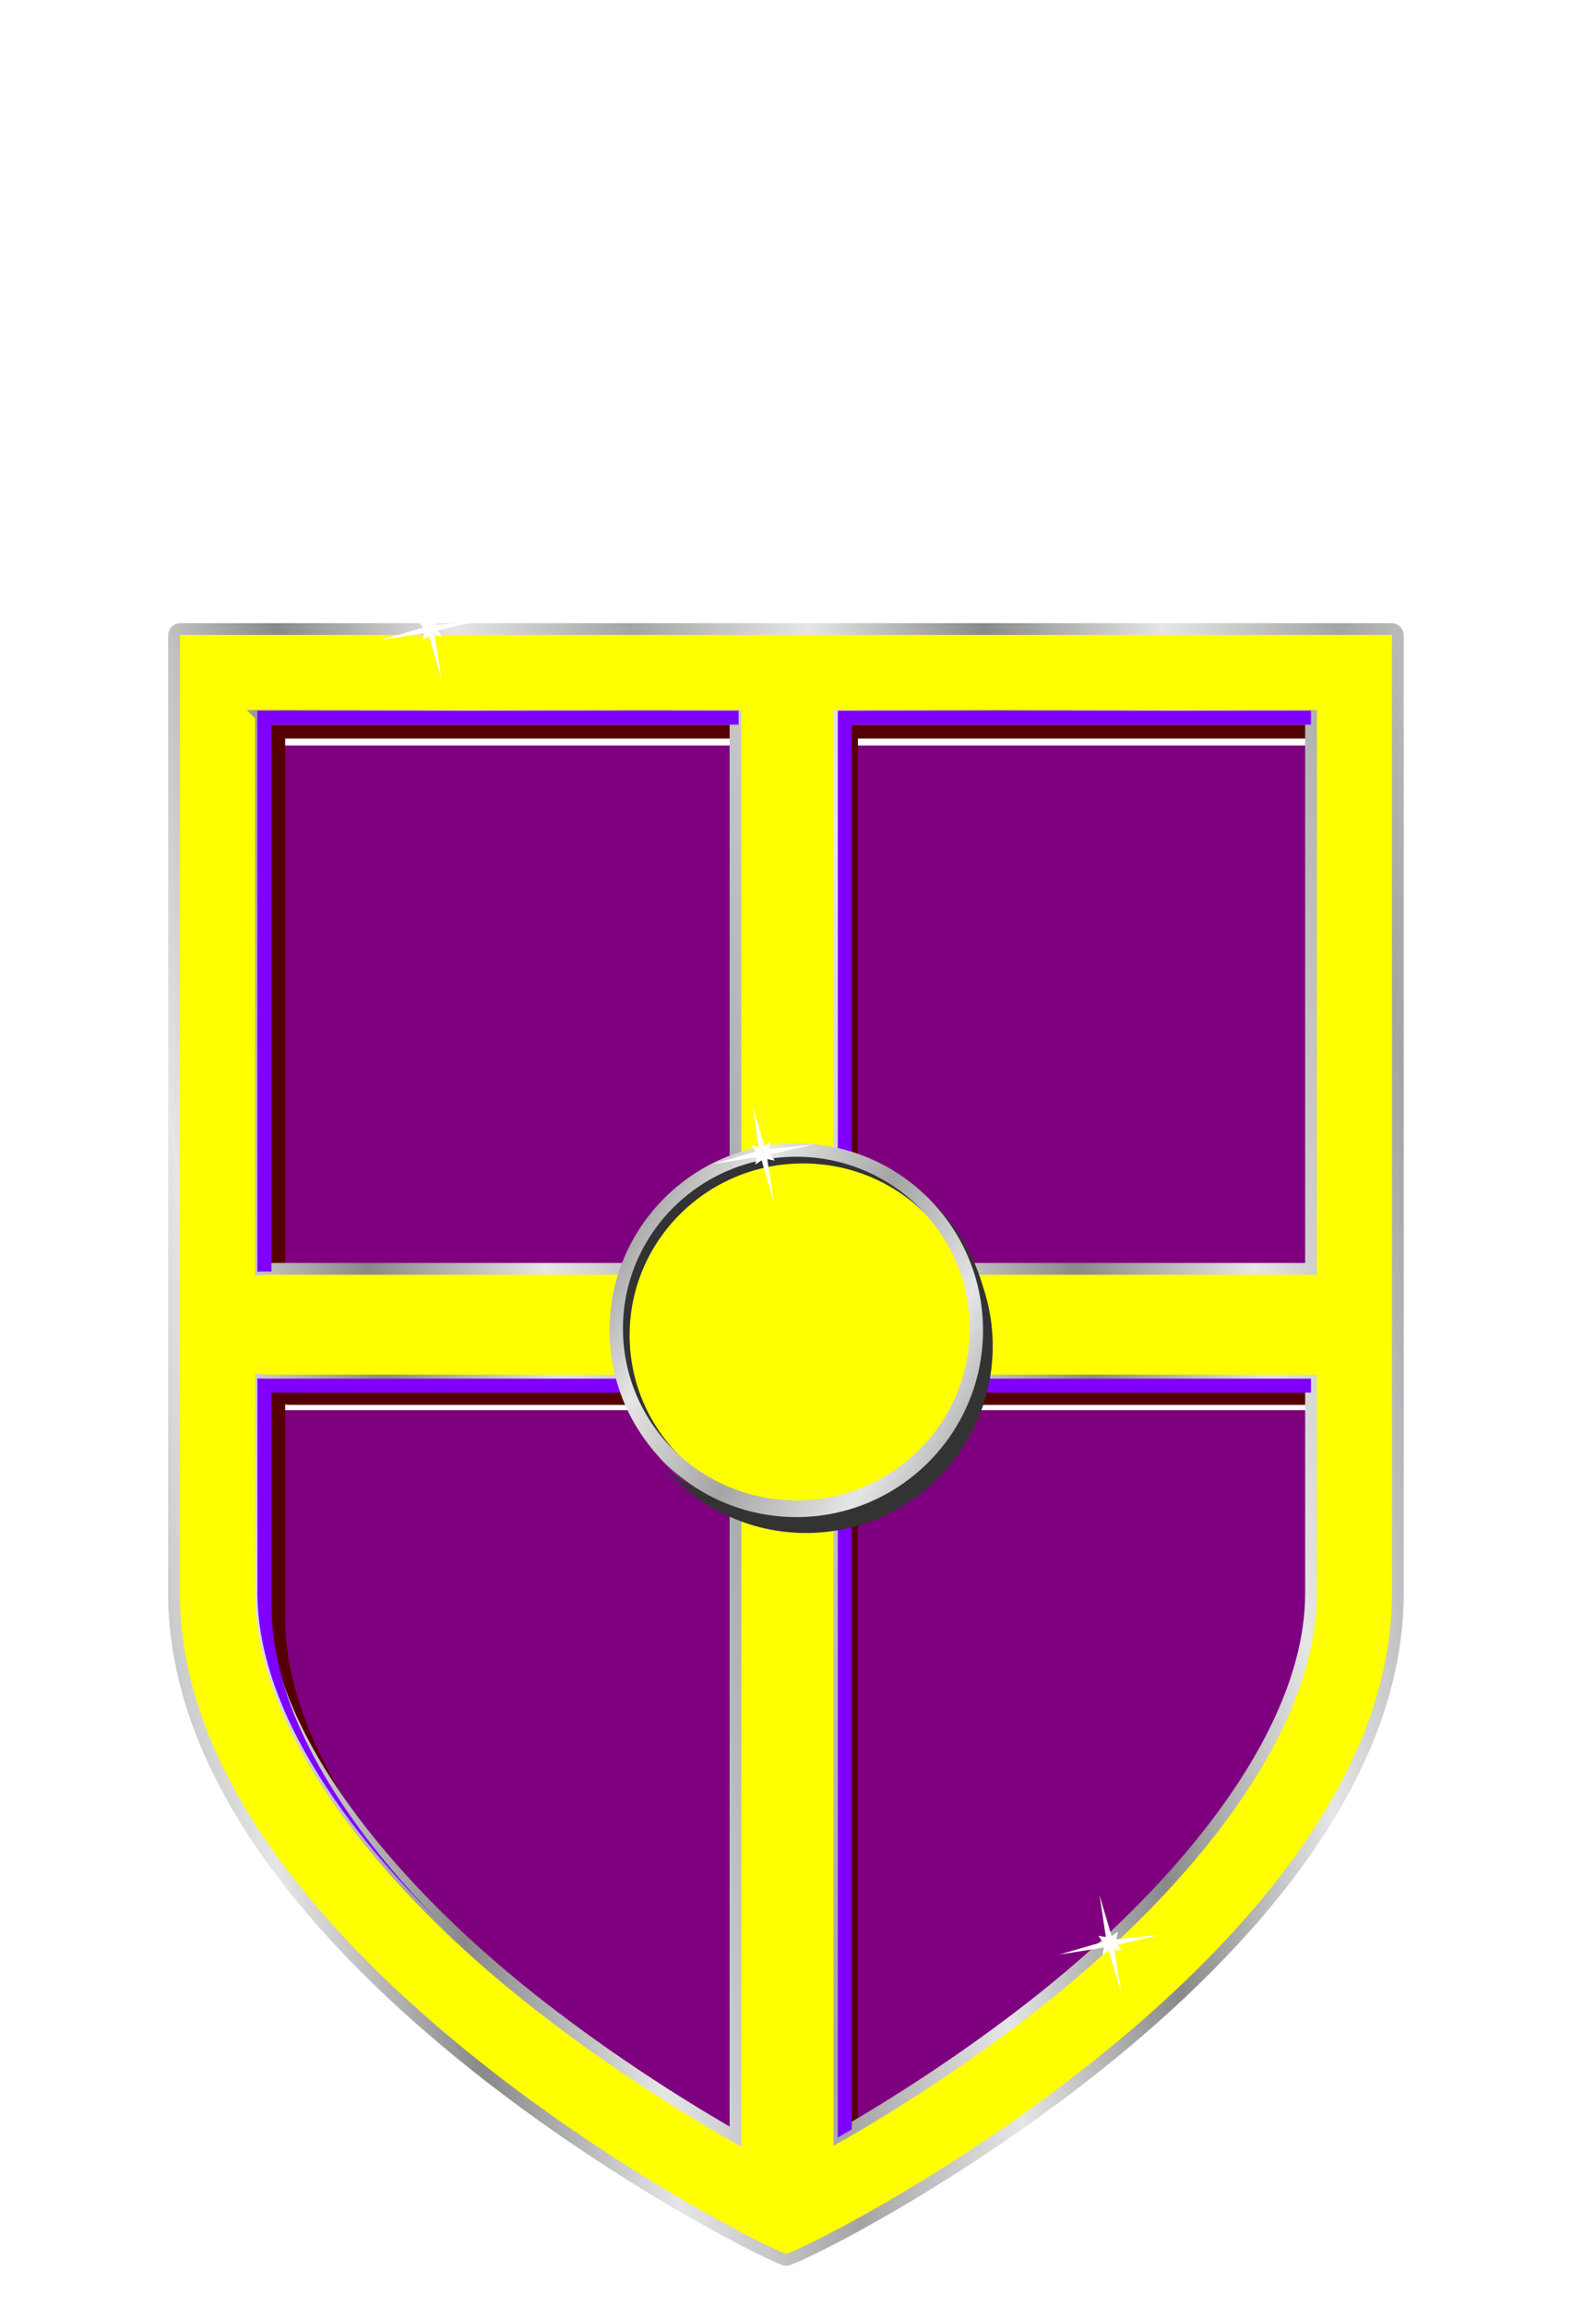 <?xml version="1.0"?><svg width="393.325" height="568.342" xmlns="http://www.w3.org/2000/svg" xmlns:xlink="http://www.w3.org/1999/xlink">
 <defs>
  <filter id="filter3321">
   <feGaussianBlur stdDeviation="3.843" id="feGaussianBlur3323"/>
  </filter>
  <filter id="filter10017">
   <feGaussianBlur stdDeviation="2.77" id="feGaussianBlur10019"/>
  </filter>
  <linearGradient id="linearGradient13330">
   <stop offset="0" stop-color="#ffffff" id="stop13332"/>
   <stop offset="1" stop-opacity="0" stop-color="#ffffff" id="stop13334"/>
  </linearGradient>
  <radialGradient xlink:href="#linearGradient13330" fy="518.42" fx="426.2" r="29.133" cy="518.42" cx="426.2" gradientTransform="matrix(1 0 0 1 7.975 20.734)" gradientUnits="userSpaceOnUse" id="radialGradient4147"/>
  <linearGradient xlink:href="#linearGradient5088" y2="0.65" x2="0.451" y1="0.329" x1="-0.122" spreadMethod="reflect" id="linearGradient4150"/>
  <linearGradient xlink:href="#linearGradient5088" y2="0.045" x2="0.384" y1="0.097" x1="0.106" spreadMethod="reflect" id="linearGradient4162"/>
  <linearGradient id="linearGradient5088">
   <stop offset="0" stop-color="#898989" id="stop5090"/>
   <stop offset="0.5" stop-color="#e6e6e6" id="stop5096"/>
   <stop offset="1" stop-color="#a4a4a4" id="stop5092"/>
  </linearGradient>
 </defs>
 <g>
  <title>Layer 1</title>
  <g id="layer1">
   <g display="inline" id="g2711"/>
   <g transform="matrix(0.627 0 0 0.627 -8.349 -1.313)" id="g4170">
    <path d="m114.179,294.977l0,217.375c0.747,-0.084 1.51,-0.125 2.281,-0.125l184.25,0l0,-217.25l-186.531,0zm227.375,0l0,217.25l185.375,0l0,-217.25l-185.375,0zm-227.375,261l0,34.312l0,28.75l0,20.656c0,54.151 49.214,113.965 105.187,158.532c27.987,22.283 56.622,40.622 78.281,53.187c1.078,0.625 2.037,1.165 3.063,1.75l0,-297.062l-184.25,0c-0.771,0 -1.534,-0.042 -2.281,-0.125l0,0zm227.375,0.125l0,296.687c0.648,-0.371 1.241,-0.709 1.906,-1.094c21.618,-12.504 50.228,-30.831 78.219,-53.156c55.98,-44.649 105.25,-104.698 105.25,-158.844l0,-20.656l0,-28.75l0,-34.187l-185.375,0z" stroke-width="4.623px" stroke-miterlimit="4" stroke-dashoffset="0" marker-start="none" marker-mid="none" marker-end="none" fill-rule="evenodd" fill="#7f007f" id="path2167"/>
    <path filter="url(#filter10017)" d="m119.963,286.776l0,213.904c0.741,-0.084 1.496,-0.125 2.259,-0.125l3.187,0l0,-208.297l177.229,0l0,-5.482l-182.675,0l0,0l0,0zm225.112,0l0,217.784l5.445,0l0,-212.302l178.084,0l0,-5.482l-183.529,0zm-225.112,261.641l0,34.397l0,28.821l0,20.707c0,42.672 30.122,88.839 69.922,128.345c-37.082,-38.256 -64.476,-82.15 -64.476,-122.863l0,-20.707l0,-28.821l0,-34.397c0.74,0.084 1.495,0.126 2.258,0.126l176.971,0l0,-5.483l-182.416,0c-0.763,0 -1.518,-0.041 -2.259,-0.125l0,0zm225.112,0.125l0,297.417c0.641,-0.373 1.228,-0.711 1.887,-1.097c1.141,-0.668 2.379,-1.429 3.558,-2.13l0,-288.707l178.084,0l0,-5.483l-183.529,0z" stroke-width="4.623px" stroke-miterlimit="4" stroke-dashoffset="0" marker-start="none" marker-mid="none" marker-end="none" fill-rule="evenodd" fill="#550000" id="path10994"/>
    <path d="m84.058,249.212c-1.297,0 -2.344,1.15 -2.344,2.563l0,326.875l0,28.75l0,20.656c0,145.099 234.729,261.528 240.5,261.906c5.759,0.378 240.532,-116.807 240.532,-261.906l0,-20.656l0,-28.75l0,-326.875c-0.001,-1.413 -1.078,-2.563 -2.375,-2.563l-476.313,0l0,0l0,0zm31.812,34.125l186.532,0l0,217.25l-184.25,0c-0.771,0 -1.534,0.042 -2.282,0.125l0,-217.375zm227.375,0l185.376,0l0,217.25l-185.376,0l0,-217.25zm-227.375,261c0.748,0.084 1.511,0.125 2.282,0.125l184.25,0l0,297.063c-1.026,-0.585 -1.985,-1.125 -3.063,-1.75c-21.659,-12.566 -50.295,-30.904 -78.281,-53.188c-55.973,-44.566 -105.188,-104.38 -105.188,-158.531l0,-20.656l0,-28.75l0,-34.313l0,0zm227.375,0.125l185.376,0l0,34.188l0,28.75l0,20.656c0,54.145 -49.27,114.195 -105.25,158.844c-27.991,22.324 -56.602,40.651 -78.219,53.156c-0.666,0.385 -1.259,0.722 -1.907,1.094l0,-296.688z" stroke-width="4.623px" stroke-miterlimit="4" stroke-dashoffset="0" stroke="url(#linearGradient4162)" marker-start="none" marker-mid="none" marker-end="none" fill-rule="evenodd" fill="#ffff00" id="path10990"/>
    <path d="m114.485,281.297l0,220.443c0.75,-0.084 1.515,-0.126 2.288,-0.126l3.23,0l0,-214.821l183.632,0l0,-5.496l-189.15,0l0,0l0,0zm228.129,0l0,218.317l5.518,0l0,-212.821l180.472,0l0,-5.496l-185.99,0zm-228.129,262.282l0,34.481l0,28.891l0,20.758c0,42.777 30.525,89.057 70.859,128.66c-37.58,-38.35 -65.341,-82.352 -65.341,-123.164l0,-20.758l0,-28.891l0,-34.481c0.75,0.084 1.515,0.125 2.289,0.125l179.343,0l0,-5.495l-184.862,0c-0.773,0 -1.538,-0.042 -2.288,-0.126l0,0l0,0l0,0l0,0l0,0zm228.129,0.126l0,298.144c0.65,-0.373 1.245,-0.712 1.913,-1.099c1.156,-0.67 2.411,-1.432 3.605,-2.135l0,-289.415l180.472,0l0,-5.495l-185.99,0z" stroke-width="4.623px" stroke-miterlimit="4" stroke-dashoffset="0" marker-start="none" marker-mid="none" marker-end="none" fill-rule="evenodd" fill="#7f00ff" id="path10996"/>
    <path filter="url(#filter10017)" d="m378.161,475.541c11.097,12.817 17.849,29.511 17.906,47.781l0,0.219c0,40.515 -32.891,73.406 -73.406,73.406c-18.37,0 -35.122,-6.802 -48,-17.968c13.461,15.524 33.292,25.375 55.437,25.375c40.515,0 73.406,-32.891 73.406,-73.407l0,-0.218c-0.068,-22.045 -9.898,-41.778 -25.343,-55.188z" stroke-width="4.623px" stroke-miterlimit="4" stroke-dashoffset="0" marker-start="none" marker-mid="none" marker-end="none" fill-rule="evenodd" fill="#333333" id="path11321"/>
    <path d="m401.019,526.01a73.397,73.397 0 1 1 -0.001,-0.229" stroke-width="4.623px" stroke-miterlimit="4" stroke-dashoffset="0" marker-start="none" marker-mid="none" marker-end="none" fill-rule="evenodd" fill="#b3b3b3" id="path10998"/>
    <path d="m395.771,525.355a68.149,67.493 0 1 1 -0.001,-0.211" stroke-width="4.623px" stroke-miterlimit="4" stroke-dashoffset="0" marker-start="none" marker-mid="none" marker-end="none" fill-rule="evenodd" fill="#ffff00" id="path11326"/>
    <path d="m328.946,453.917c-40.515,0 -73.406,32.891 -73.406,73.406c0,40.515 32.891,73.407 73.406,73.407c40.515,0 73.375,-32.892 73.375,-73.407l0,-0.218c-0.126,-40.435 -32.941,-73.188 -73.375,-73.188zm0,5.25c37.543,0 68.008,30.1 68.125,67.281l0,0.219c0,37.256 -30.507,67.5 -68.125,67.5c-37.618,0 -68.156,-30.244 -68.156,-67.5c0,-37.256 30.538,-67.5 68.156,-67.5z" stroke-width="4.623px" stroke-miterlimit="4" stroke-dashoffset="0" marker-start="none" marker-mid="none" marker-end="none" fill-rule="evenodd" fill="#333333" id="path11335"/>
    <path d="m326.322,451.293c-40.515,0 -73.406,32.891 -73.406,73.406c0,40.515 32.891,73.407 73.406,73.407c40.515,0 73.375,-32.892 73.375,-73.407l0,-0.218c-0.126,-40.435 -32.941,-73.188 -73.375,-73.188zm0,5.25c37.543,0 68.008,30.1 68.125,67.281l0,0.219c0,37.256 -30.507,67.5 -68.125,67.5c-37.618,0 -68.156,-30.244 -68.156,-67.5c0,-37.256 30.538,-67.5 68.156,-67.5z" stroke-width="4.623px" stroke-miterlimit="4" stroke-dashoffset="0" marker-start="none" marker-mid="none" marker-end="none" fill-rule="evenodd" fill="url(#linearGradient4150)" id="path11328"/>
    <path d="m382.172,530.119c12.331,-1.66 13.446,11.781 2.491,28.405c-10.956,16.623 -25.965,26.275 -38.296,27.936c-12.331,1.66 -17.337,-6.594 -6.381,-23.217c10.934,-16.591 29.776,-31.405 42.116,-33.114" stroke-width="4.623px" stroke-miterlimit="4" stroke-dashoffset="0" marker-start="none" marker-mid="none" marker-end="none" fill-rule="evenodd" fill="url(#radialGradient4147)" id="path12318"/>
    <path filter="url(#filter3321)" d="m187.125,252.208l-2.968,-0.576l2.659,17.059l-4.883,-16.604l-2.487,1.692l0.587,-2.914l-17.534,2.768l17.07,-4.952l-1.722,-2.441l2.967,0.576l-2.499,-16.43l4.723,15.975l2.487,-1.692l-0.587,2.914l17.214,-1.668l-16.75,3.852l1.723,2.441z" stroke-width="8.3" stroke-miterlimit="4" stroke-dashoffset="0" marker-start="none" marker-mid="none" marker-end="none" fill-rule="nonzero" fill="#ffffff" id="path5586"/>
    <path filter="url(#filter3321)" d="m454.309,768.551l-2.968,-0.576l2.659,17.059l-4.883,-16.604l-2.487,1.692l0.587,-2.914l-17.534,2.768l17.07,-4.952l-1.722,-2.441l2.967,0.576l-2.499,-16.43l4.723,15.975l2.487,-1.692l-0.587,2.914l17.214,-1.668l-16.75,3.852l1.723,2.441z" stroke-width="8.3" stroke-miterlimit="4" stroke-dashoffset="0" marker-start="none" marker-mid="none" marker-end="none" fill-rule="nonzero" fill="#ffffff" id="path17038"/>
    <path filter="url(#filter3321)" d="m317.857,458.053l-2.968,-0.576l2.659,17.059l-4.883,-16.604l-2.487,1.692l0.587,-2.914l-17.534,2.768l17.07,-4.952l-1.722,-2.441l2.967,0.576l-2.499,-16.43l4.723,15.975l2.487,-1.692l-0.587,2.914l17.214,-1.668l-16.75,3.852l1.723,2.441z" stroke-width="8.3" stroke-miterlimit="4" stroke-dashoffset="0" marker-start="none" marker-mid="none" marker-end="none" fill-rule="nonzero" fill="#ffffff" id="path17040"/>
   </g>
  </g>
 </g>
</svg>